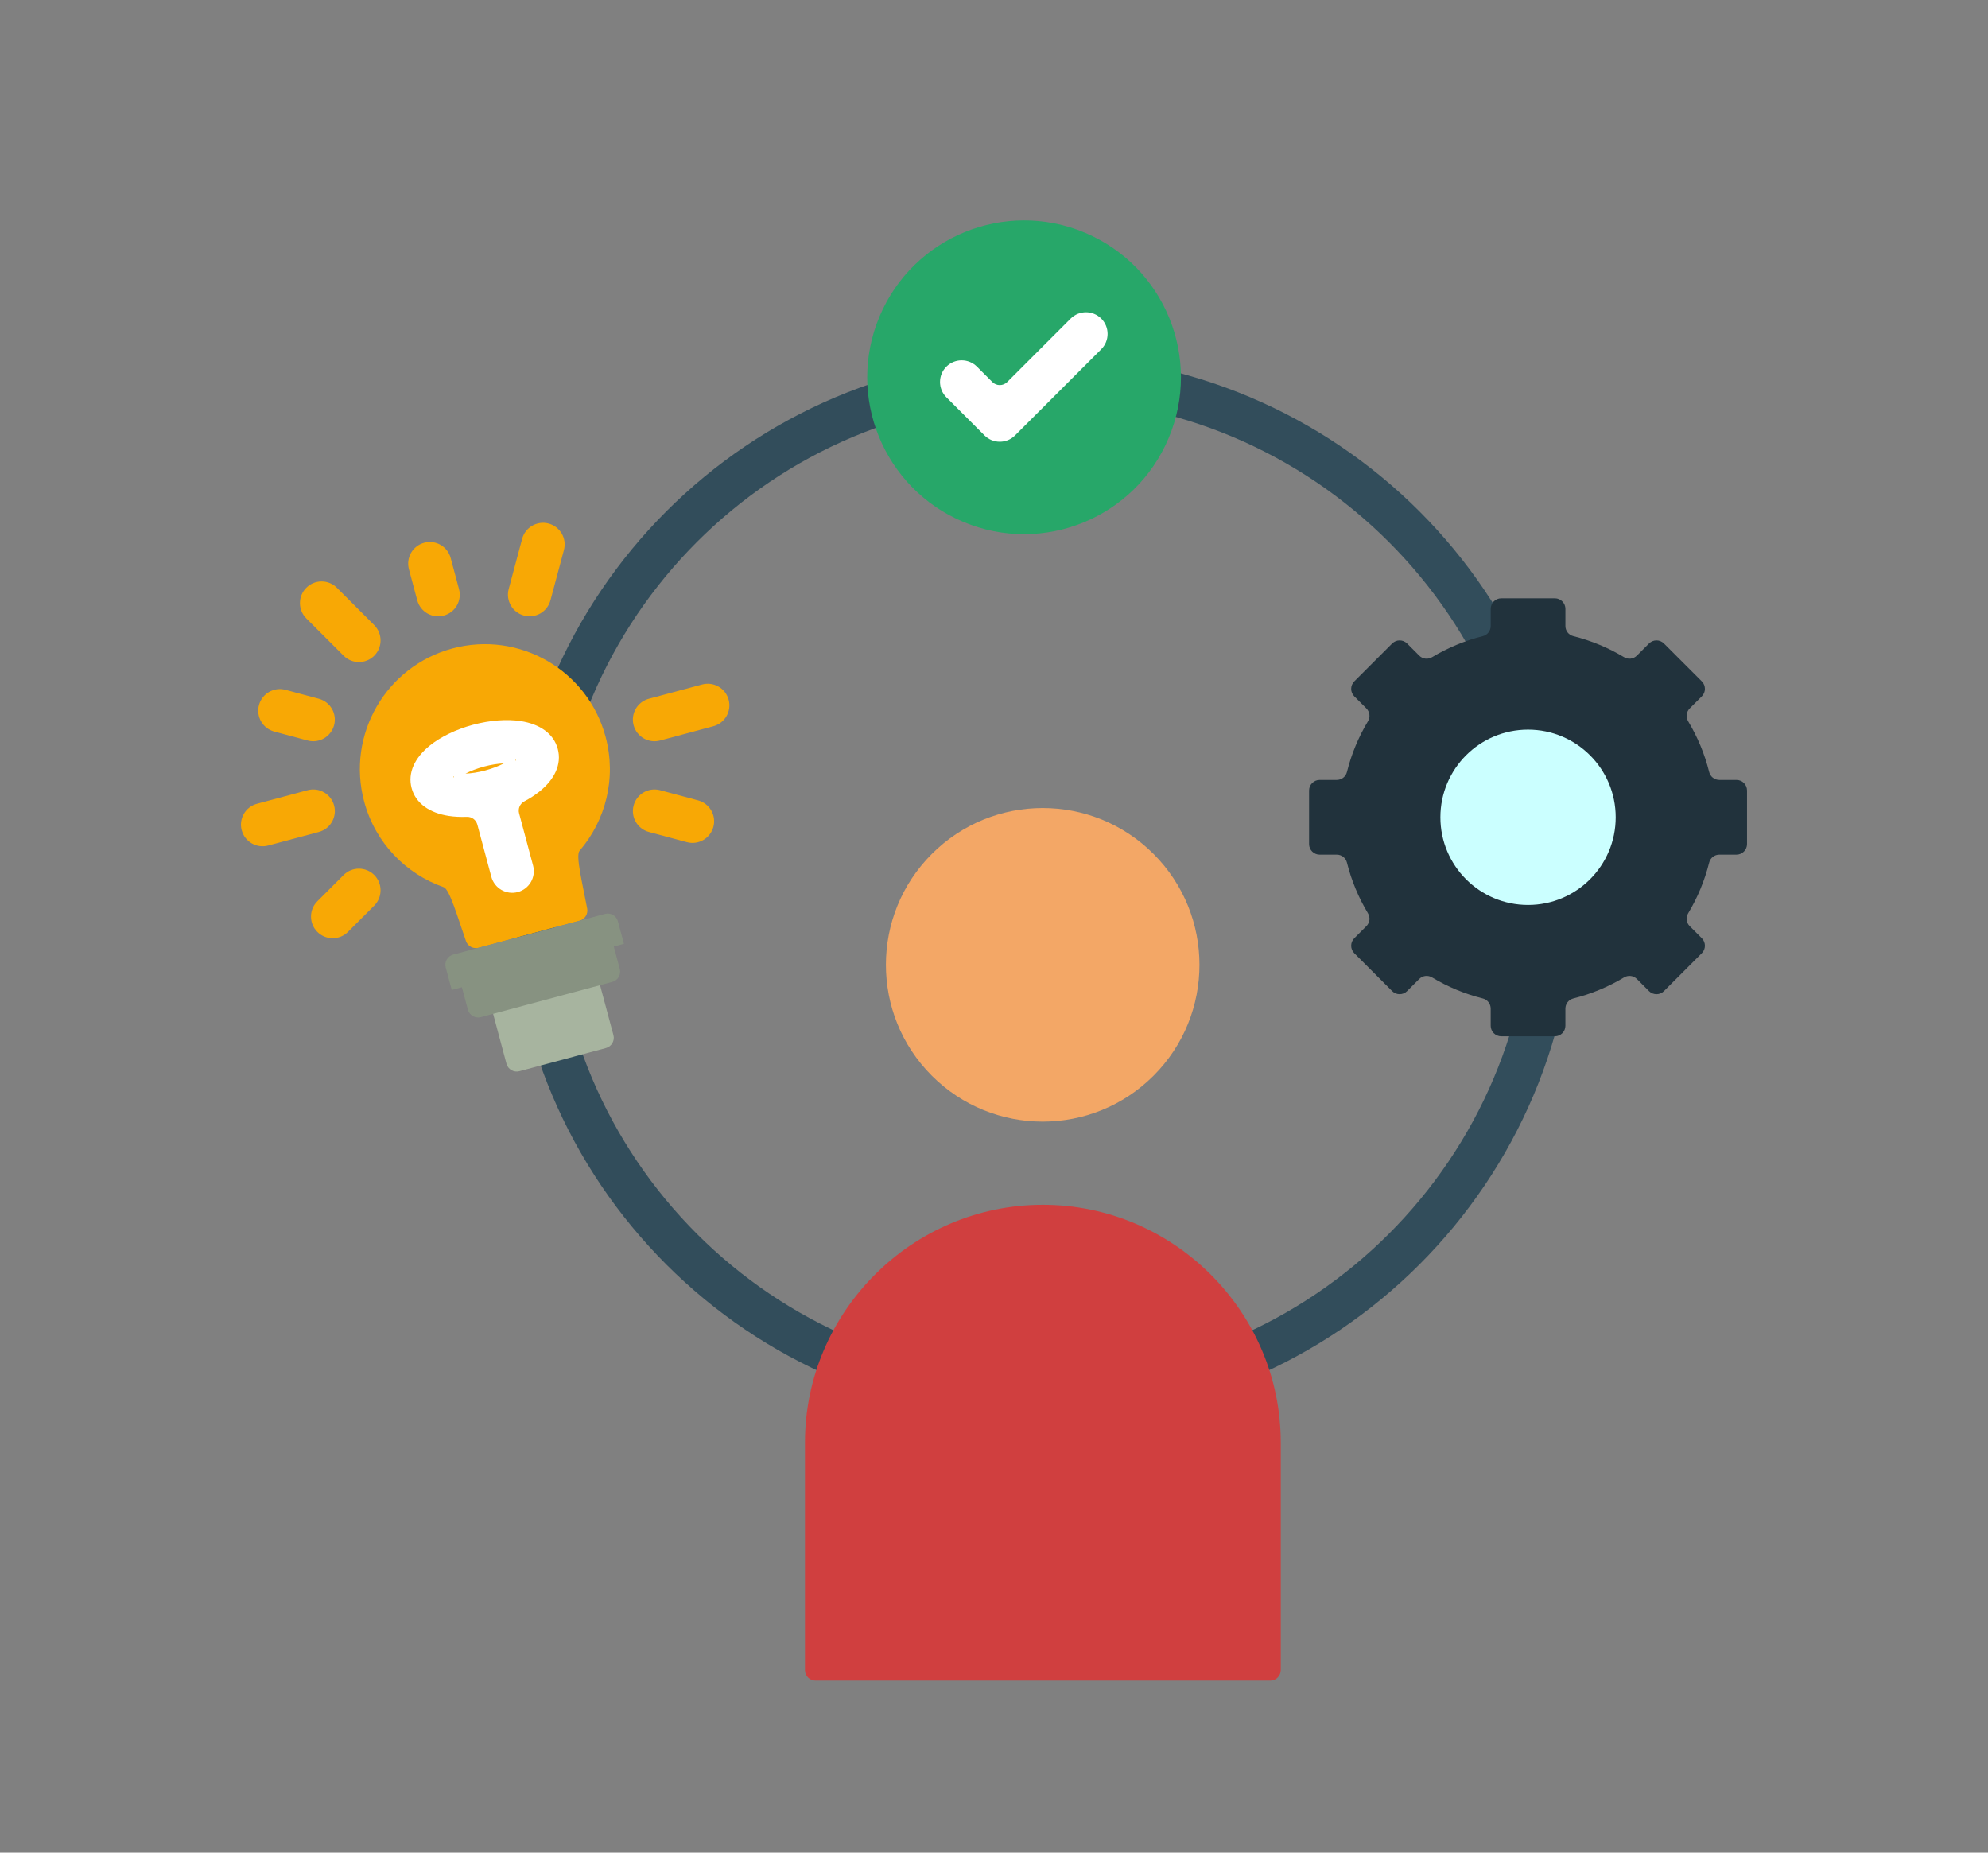 <svg width="132" height="123" viewBox="0 0 132 123" fill="none" xmlns="http://www.w3.org/2000/svg">
<rect x="0" y="0" width="132" height="123" fill="#808080" stroke="none"/>
<path fill-rule="evenodd" clip-rule="evenodd" d="M69.245 23.593C79.008 23.593 87.848 27.55 94.247 33.949C100.646 40.348 104.603 49.188 104.603 58.951C104.603 68.715 100.646 77.555 94.247 83.953C87.848 90.352 79.008 94.31 69.245 94.31C59.481 94.31 50.641 90.352 44.243 83.953C37.844 77.555 33.886 68.715 33.886 58.951C33.886 49.188 37.844 40.348 44.243 33.949C50.641 27.55 59.481 23.593 69.245 23.593ZM92.214 35.982C86.336 30.103 78.215 26.468 69.245 26.468C60.274 26.468 52.153 30.103 46.275 35.982C40.397 41.86 36.761 49.981 36.761 58.951C36.761 67.921 40.397 76.043 46.275 81.921C52.153 87.799 60.274 91.435 69.245 91.435C78.215 91.435 86.336 87.799 92.214 81.921C98.093 76.043 101.728 67.921 101.728 58.951C101.729 49.981 98.093 41.86 92.214 35.982Z" fill="#324D5B"/>
<path fill-rule="evenodd" clip-rule="evenodd" d="M104.471 42.237C105.67 42.536 106.801 43.011 107.833 43.631C108.112 43.799 108.459 43.756 108.689 43.526L109.492 42.722C109.765 42.45 110.21 42.45 110.483 42.722L113 45.24C113.272 45.512 113.272 45.957 113 46.23L112.196 47.033C111.966 47.263 111.924 47.61 112.091 47.889C112.712 48.922 113.186 50.052 113.485 51.251C113.564 51.567 113.839 51.782 114.165 51.782H115.3C115.685 51.782 116 52.096 116 52.482V56.042C116 56.427 115.685 56.742 115.3 56.742H114.165C113.839 56.742 113.564 56.957 113.485 57.273C113.186 58.472 112.712 59.602 112.092 60.635C111.924 60.914 111.966 61.261 112.197 61.491L113 62.294C113.272 62.567 113.272 63.011 113 63.284L110.483 65.802C110.21 66.074 109.765 66.074 109.492 65.802L108.689 64.998C108.458 64.768 108.112 64.725 107.833 64.893C106.801 65.513 105.67 65.988 104.471 66.287C104.155 66.366 103.94 66.641 103.94 66.966V68.101C103.94 68.487 103.626 68.802 103.24 68.802H99.68C99.295 68.802 98.98 68.487 98.98 68.101V66.966C98.98 66.641 98.766 66.366 98.45 66.287C97.25 65.987 96.12 65.513 95.088 64.893C94.808 64.725 94.462 64.768 94.232 64.998L93.428 65.802C93.156 66.074 92.711 66.074 92.438 65.802L89.921 63.285C89.648 63.012 89.648 62.567 89.921 62.294L90.725 61.49C90.955 61.26 90.998 60.914 90.83 60.635C90.21 59.602 89.735 58.472 89.436 57.273C89.357 56.957 89.082 56.742 88.757 56.742H87.622C87.236 56.742 86.921 56.428 86.921 56.042V52.482C86.921 52.097 87.236 51.782 87.622 51.782H88.756C89.082 51.782 89.357 51.567 89.436 51.251C89.735 50.052 90.209 48.922 90.829 47.889C90.997 47.61 90.955 47.263 90.724 47.033L89.921 46.23C89.648 45.957 89.648 45.513 89.921 45.24L92.438 42.723C92.711 42.45 93.156 42.45 93.429 42.723L94.232 43.526C94.462 43.757 94.808 43.799 95.088 43.632C96.134 43.003 97.267 42.533 98.45 42.237C98.766 42.159 98.981 41.884 98.981 41.558V40.423C98.981 40.038 99.295 39.723 99.681 39.723H103.24C103.626 39.723 103.941 40.038 103.941 40.423V41.558C103.94 41.883 104.155 42.158 104.471 42.237Z" fill="#21323C"/>
<path fill-rule="evenodd" clip-rule="evenodd" d="M101.46 48.442C104.675 48.442 107.28 51.048 107.28 54.262C107.28 57.477 104.675 60.082 101.46 60.082C98.246 60.082 95.64 57.477 95.64 54.262C95.64 51.048 98.246 48.442 101.46 48.442Z" fill="#CBFFFF"/>
<path d="M76.594 71.418C80.659 67.353 80.659 60.761 76.594 56.696C72.529 52.631 65.937 52.631 61.872 56.696C57.807 60.761 57.807 67.353 61.872 71.418C65.937 75.483 72.529 75.483 76.594 71.418Z" fill="#F3A766"/>
<path fill-rule="evenodd" clip-rule="evenodd" d="M69.245 79.989C77.933 79.989 85.041 87.097 85.041 95.785V110.882C85.041 111.267 84.727 111.582 84.341 111.582H54.148C53.763 111.582 53.448 111.267 53.448 110.882V95.785C53.448 87.097 60.557 79.989 69.245 79.989Z" fill="#D03F3F"/>
<path d="M77.599 29.08C79.825 23.777 77.331 17.674 72.028 15.448C66.725 13.223 60.622 15.717 58.396 21.02C56.171 26.323 58.665 32.426 63.968 34.652C69.27 36.877 75.374 34.383 77.599 29.08Z" fill="#27A769"/>
<path fill-rule="evenodd" clip-rule="evenodd" d="M71.089 21.153C71.65 20.592 72.561 20.592 73.122 21.153C73.683 21.715 73.683 22.625 73.122 23.186L67.4 28.907C66.839 29.468 65.929 29.468 65.368 28.907L62.837 26.376C62.276 25.815 62.276 24.905 62.837 24.344C63.398 23.782 64.308 23.782 64.87 24.344L65.889 25.363C66.162 25.636 66.606 25.636 66.879 25.363L71.089 21.153Z" fill="white"/>
<path fill-rule="evenodd" clip-rule="evenodd" d="M30.94 62.479C30.367 60.85 29.853 59.04 29.459 58.902C26.957 58.026 24.917 55.969 24.179 53.215C22.993 48.788 25.62 44.238 30.047 43.051C34.474 41.865 39.025 44.492 40.211 48.919C40.949 51.673 40.211 54.475 38.483 56.484C38.21 56.801 38.67 58.625 38.988 60.323C39.055 60.684 38.835 61.033 38.481 61.128L31.782 62.923C31.428 63.018 31.062 62.825 30.94 62.479Z" fill="#F8A805"/>
<path fill-rule="evenodd" clip-rule="evenodd" d="M33.006 65.588L38.754 64.048C39.126 63.949 39.511 64.171 39.611 64.543L40.731 68.723C40.831 69.095 40.608 69.481 40.236 69.58L34.488 71.12C34.116 71.22 33.73 70.998 33.63 70.625L32.511 66.446C32.411 66.074 32.633 65.688 33.006 65.588Z" fill="#A7B49F"/>
<path fill-rule="evenodd" clip-rule="evenodd" d="M30.091 63.377L40.171 60.676C40.544 60.576 40.929 60.798 41.029 61.171L41.428 62.661L40.754 62.842L41.153 64.332C41.253 64.704 41.031 65.09 40.658 65.189L31.926 67.529C31.554 67.629 31.169 67.406 31.069 67.034L30.669 65.544L29.995 65.725L29.596 64.235C29.496 63.862 29.718 63.477 30.091 63.377Z" fill="#879281"/>
<path fill-rule="evenodd" clip-rule="evenodd" d="M34.468 54.003L35.396 57.468C35.601 58.234 35.146 59.021 34.38 59.226C33.614 59.43 32.827 58.975 32.623 58.209L31.696 54.75C31.61 54.431 31.323 54.219 30.993 54.231C30.567 54.248 30.166 54.227 29.806 54.172C28.531 53.979 27.605 53.347 27.33 52.322C27.057 51.304 27.544 50.295 28.552 49.49C29.256 48.927 30.264 48.426 31.406 48.12C32.558 47.811 33.679 47.74 34.56 47.873C35.836 48.067 36.762 48.699 37.036 49.724C37.309 50.742 36.822 51.751 35.814 52.556C35.528 52.785 35.191 53.004 34.816 53.204C34.524 53.358 34.382 53.684 34.468 54.003ZM33.459 50.683C33.064 50.699 32.617 50.767 32.147 50.893C31.675 51.02 31.255 51.182 30.907 51.363C31.302 51.347 31.749 51.279 32.219 51.153C32.691 51.026 33.111 50.864 33.459 50.683ZM34.262 50.465C34.243 50.392 34.238 50.416 34.232 50.473C34.265 50.517 34.281 50.535 34.262 50.465ZM30.104 51.581C30.123 51.654 30.128 51.629 30.134 51.573C30.101 51.529 30.085 51.51 30.104 51.581Z" fill="white"/>
<path fill-rule="evenodd" clip-rule="evenodd" d="M46.352 53.139C47.118 53.344 47.573 54.131 47.368 54.897C47.164 55.663 46.377 56.118 45.611 55.913L43.088 55.237C42.322 55.032 41.867 54.245 42.072 53.48C42.276 52.714 43.063 52.259 43.829 52.463L46.352 53.139ZM20.427 52.463C21.192 52.258 21.979 52.713 22.184 53.479C22.389 54.245 21.934 55.032 21.168 55.237L17.806 56.137C17.04 56.342 16.254 55.887 16.049 55.121C15.844 54.355 16.299 53.568 17.065 53.364L20.427 52.463ZM22.816 58.093C23.377 57.532 24.287 57.532 24.848 58.093C25.409 58.654 25.409 59.564 24.848 60.126L23.104 61.87C22.543 62.431 21.633 62.431 21.072 61.87C20.51 61.308 20.51 60.398 21.072 59.837L22.816 58.093ZM24.848 41.502C25.409 42.064 25.409 42.974 24.848 43.535C24.287 44.096 23.377 44.096 22.816 43.535L20.337 41.057C19.776 40.495 19.776 39.586 20.337 39.024C20.899 38.463 21.809 38.463 22.37 39.024L24.848 41.502ZM27.151 37.79C26.947 37.024 27.402 36.238 28.168 36.033C28.933 35.828 29.72 36.283 29.925 37.049L30.478 39.113C30.683 39.879 30.228 40.666 29.462 40.871C28.696 41.075 27.909 40.62 27.705 39.854L27.151 37.79ZM34.67 35.776C34.875 35.01 35.662 34.555 36.428 34.759C37.194 34.964 37.649 35.751 37.444 36.517L36.55 39.853C36.346 40.619 35.559 41.074 34.793 40.869C34.027 40.664 33.572 39.878 33.776 39.111L34.67 35.776ZM46.624 45.443C47.39 45.239 48.177 45.694 48.382 46.459C48.586 47.225 48.131 48.012 47.365 48.217L43.828 49.165C43.062 49.369 42.275 48.914 42.07 48.148C41.866 47.383 42.321 46.596 43.087 46.391L46.624 45.443ZM21.166 46.391C21.932 46.596 22.387 47.382 22.183 48.148C21.978 48.914 21.191 49.369 20.425 49.164L18.211 48.571C17.445 48.367 16.99 47.58 17.195 46.814C17.399 46.048 18.186 45.593 18.952 45.798L21.166 46.391Z" fill="#F8A805"/>
</svg>
